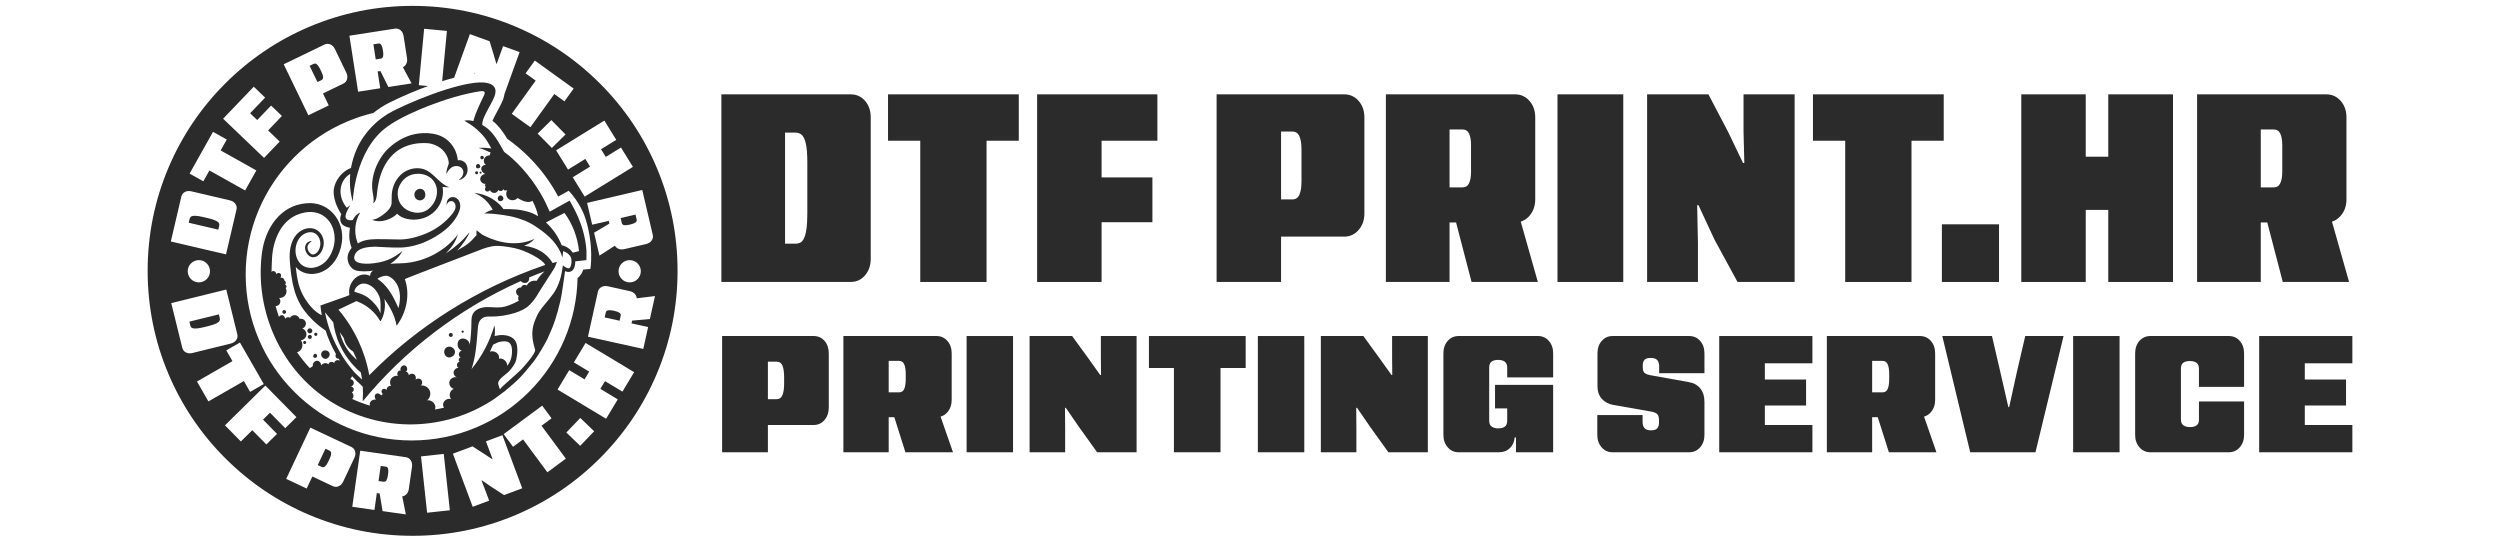 <?xml version="1.0" encoding="UTF-8"?> <svg xmlns="http://www.w3.org/2000/svg" xmlns:xlink="http://www.w3.org/1999/xlink" xmlns:xodm="http://www.corel.com/coreldraw/odm/2003" xml:space="preserve" width="158.75mm" height="34.396mm" version="1.1" style="shape-rendering:geometricPrecision; text-rendering:geometricPrecision; image-rendering:optimizeQuality; fill-rule:evenodd; clip-rule:evenodd" viewBox="0 0 15874.98 3439.58"> <defs> <style type="text/css"> .fil0 {fill:#2B2B2B;fill-rule:nonzero} </style> </defs> <g id="Layer_x0020_1">  <g id="_1875814534272"> <path class="fil0" d="M5126.5 1352.82c0,43.26 -1.93,77.65 -5.83,103.15 -3.9,25.53 -9.17,44.94 -15.8,58.23 -6.66,13.3 -14.43,22.23 -23.31,26.65 -8.88,4.41 -18.27,6.63 -28.29,6.63l-68.2 0 0 -705.48 66.55 0c14.4,0 27.18,4.47 38.28,13.32 11.07,8.91 19.95,26.92 26.61,54.08 6.63,27.21 9.99,67.97 9.99,122.3l0 321.12zm366.89 395.15c23.82,-28.26 35.78,-62.93 35.78,-103.95l0 -898.54c0,-42.1 -11.96,-77.08 -35.78,-104.8 -23.85,-27.72 -54.65,-41.58 -92.34,-41.58l-820.32 0 0 1191.31 820.32 0c37.69,0 68.49,-14.15 92.34,-42.44z"></path> <polygon class="fil0" points="5638.98,893.6 5843.62,893.6 5843.62,1790.41 6264.56,1790.41 6264.56,893.6 6469.24,893.6 6469.24,599.07 5638.98,599.07 "></polygon> <polygon class="fil0" points="6995,1411.06 7317.8,1411.06 7317.8,1126.54 6995,1126.54 6995,893.57 7349.39,893.57 7349.39,599.1 6585.71,599.1 6585.71,1790.41 6995,1790.41 "></polygon> <path class="fil0" d="M8134.74 835.37l71.52 0c21.07,0 36.07,9.96 44.95,29.91 8.85,19.98 13.32,48.27 13.32,84.88l0 199.66c0,37.72 -4.47,66.58 -13.32,86.5 -8.88,19.98 -23.88,29.97 -44.95,29.97l-71.52 0 0 -430.92zm0 667.19l400.98 0c36.6,0 67.12,-14.14 91.54,-42.43 24.36,-28.3 36.6,-62.94 36.6,-103.98l0 -610.64c0,-42.13 -12.24,-77.11 -36.6,-104.83 -24.42,-27.72 -54.94,-41.58 -91.54,-41.58l-810.28 0 0 1191.31 409.3 0 0 -287.85z"></path> <path class="fil0" d="M9204.6 822.05l81.54 0c19.98,0 34.1,8.88 42.44,26.61 8.31,17.76 12.47,41.61 12.47,71.55l0 169.73c0,31.05 -4.16,55.47 -12.47,73.2 -8.34,17.76 -21.94,26.62 -40.79,26.62l-83.19 0 0 -367.71zm0 590.66l41.38 0 98.4 377.7 420.93 0 -108.58 -382.94c21.06,-6.43 39.48,-18.79 55.36,-37.17 24.39,-28.3 36.6,-62.96 36.6,-104.01l0 -520.81c0,-42.1 -12.21,-77.08 -36.6,-104.8 -24.42,-27.72 -54.91,-41.58 -91.51,-41.58l-820.3 0 0 1191.31 404.32 0 0 -377.7z"></path> <polygon class="fil0" points="10307.73,599.07 9890.12,599.07 9890.12,1790.41 10307.73,1790.41 "></polygon> <polygon class="fil0" points="11395.92,1790.41 11395.92,599.1 11071.44,599.1 11071.44,835.37 11076.42,1035.03 11068.11,1035.03 10976.61,843.68 10848.49,599.1 10459.12,599.1 10459.12,1790.41 10781.95,1790.41 10781.95,1545.86 10776.97,1302.9 10785.28,1302.9 10886.75,1520.89 11033.19,1790.41 "></polygon> <polygon class="fil0" points="11717.01,1790.41 12137.97,1790.41 12137.97,893.6 12342.62,893.6 12342.62,599.1 11512.33,599.1 11512.33,893.6 11717.01,893.6 "></polygon> <polygon class="fil0" points="12693.68,1424.38 12330.95,1424.38 12330.95,1790.41 12693.68,1790.41 "></polygon> <polygon class="fil0" points="13244.44,1332.84 13387.55,1332.84 13387.55,1790.41 13798.52,1790.41 13798.52,599.1 13387.55,599.1 13387.55,995.07 13244.44,995.07 13244.44,599.1 12835.14,599.1 12835.14,1790.41 13244.44,1790.41 "></polygon> <path class="fil0" d="M14355.88 822.05l81.55 0c19.98,0 34.1,8.88 42.43,26.61 8.32,17.76 12.47,41.61 12.47,71.55l0 169.73c0,31.05 -4.15,55.47 -12.47,73.2 -8.33,17.76 -21.94,26.62 -40.78,26.62l-83.2 0 0 -367.71zm0 590.66l41.36 0 98.42 377.7 420.94 0 -108.59 -382.94c21.07,-6.43 39.48,-18.79 55.36,-37.17 24.4,-28.3 36.61,-62.96 36.61,-104.01l0 -520.81c0,-42.1 -12.21,-77.08 -36.61,-104.8 -24.39,-27.72 -54.9,-41.58 -91.51,-41.58l-820.29 0 0 1191.31 404.31 0 0 -377.7z"></path> <path class="fil0" d="M4979.26 2434.75c0,32.3 -3.61,57.04 -10.81,74.23 -7.23,17.19 -19.44,25.79 -36.6,25.79l-55.68 0 0 -238.15 55.68 0c17.84,0 30.22,8.59 37.11,25.76 6.86,17.19 10.3,41.92 10.3,74.23l0 38.14zm187.63 -301.02l-581.41 0 0 738.12 290.69 0 0 -173.19 290.72 0c28.15,0 51.18,-10.65 69.08,-31.94 17.85,-21.32 26.78,-47.42 26.78,-78.36l0 -344.31c0,-32.31 -8.93,-58.75 -26.78,-79.38 -17.9,-20.64 -40.93,-30.94 -69.08,-30.94z"></path> <path class="fil0" d="M5751.4 2406.94c0,26.78 -3.07,47.59 -9.28,62.36 -6.17,14.78 -17.53,22.15 -34.04,22.15l-64.92 0 0 -199.98 64.92 0c16.51,0 27.87,7.57 34.04,22.68 6.21,15.12 9.28,35.38 9.28,60.8l0 31.99zm264.42 210.8c18.19,-20.95 27.33,-47.25 27.33,-78.87l0 -294.82c0,-32.28 -9.14,-58.78 -27.33,-79.38 -18.24,-20.61 -41.41,-30.92 -69.62,-30.92l-590.69 0 0 738.07 287.65 0 0 -222.63 35.78 0 70.41 222.63 302.02 0 -78.7 -226.25c16.57,-4.64 31,-13.86 43.15,-27.83z"></path> <polygon class="fil0" points="6137.96,2871.85 6432.8,2871.85 6432.8,2133.73 6137.96,2133.73 "></polygon> <polygon class="fil0" points="6990.5,2270.86 6991.53,2381.13 6986.38,2381.13 6912.15,2277.01 6808,2133.73 6537.92,2133.73 6537.92,2871.85 6763.71,2871.85 6763.71,2727.55 6762.69,2589.39 6767.81,2589.39 6849.27,2707.94 6966.79,2871.85 7217.3,2871.85 7217.3,2133.73 6990.5,2133.73 "></polygon> <polygon class="fil0" points="7295.62,2336.81 7454.39,2336.81 7454.39,2871.82 7750.26,2871.82 7750.26,2336.81 7910.02,2336.81 7910.02,2133.75 7295.62,2133.75 "></polygon> <polygon class="fil0" points="7987.36,2871.85 8282.17,2871.85 8282.17,2133.73 7987.36,2133.73 "></polygon> <polygon class="fil0" points="8839.87,2270.86 8840.9,2381.13 8835.78,2381.13 8761.52,2277.01 8657.43,2133.73 8387.32,2133.73 8387.32,2871.85 8613.08,2871.85 8613.08,2727.55 8612.06,2589.39 8617.21,2589.39 8698.64,2707.94 8816.16,2871.85 9066.67,2871.85 9066.67,2133.73 8839.87,2133.73 "></polygon> <path class="fil0" d="M9766.62 2133.73l-504.1 0c-28.21,0 -51.38,10.33 -69.56,30.94 -18.25,20.6 -27.33,47.07 -27.33,79.35l0 517.51c0,31.62 9.08,57.92 27.33,78.9 18.18,20.95 41.35,31.42 69.56,31.42l255.68 0c28.15,0 51.38,-8.74 69.56,-26.3 18.19,-17.5 28.35,-40.02 30.4,-67.51l8.26 0 0 93.81 236.07 0 0 -427.82 -369.02 0 0 149.48 77.27 0 0 77.34c0,17.87 -4.98,30.6 -14.91,38.11 -9.96,7.6 -23.91,11.36 -41.76,11.36 -17.19,0 -31.11,-3.76 -41.75,-11.36 -10.68,-7.51 -15.97,-20.24 -15.97,-38.11l0 -336.09c0,-17.85 4.95,-30.57 14.91,-38.14 9.97,-7.57 23.91,-11.33 41.76,-11.33 17.87,0 31.96,3.76 42.27,11.33 10.33,7.57 15.45,20.29 15.45,38.14l0 61.85 291.75 0 0 -152.59c0,-32.28 -9.08,-58.75 -27.3,-79.35 -18.22,-20.61 -41.07,-30.94 -68.57,-30.94z"></path> <path class="fil0" d="M10726.36 2133.73l-486.57 0c-27.5,0 -50.35,10.33 -68.57,30.94 -18.19,20.6 -27.32,47.07 -27.32,79.35l0 206.21c0,34.36 9.13,61.68 27.32,81.92 18.22,20.29 41.76,33.19 70.62,38.68l240.2 42.27c20.63,3.44 34.55,9.11 41.75,17.02 7.23,7.91 10.85,20.09 10.85,36.57l0 17.54c0,13.74 -3.48,25.24 -10.34,34.52 -6.88,9.28 -20.26,13.95 -40.21,13.95 -19.22,0 -32.96,-4.67 -41.22,-13.95 -8.25,-9.28 -12.35,-22.14 -12.35,-38.65l0 -44.32 -287.65 0 0 125.75c0,31.62 9.14,57.92 27.33,78.9 18.19,20.95 41.07,31.42 68.56,31.42l487.6 0c28.18,0 51.38,-10.47 69.56,-31.42 18.25,-20.98 27.33,-47.28 27.33,-78.9l0 -209.23c0,-35.75 -8.94,-64.44 -26.79,-86.1 -17.87,-21.66 -41.92,-34.87 -72.15,-39.68l-240.22 -43.32c-20.58,-3.41 -34.53,-8.74 -41.73,-15.99 -7.2,-7.18 -10.82,-18.02 -10.82,-32.45l0 -16.48c0,-13.75 3.62,-24.73 10.82,-32.99 7.2,-8.28 20.44,-12.38 39.68,-12.38 19.95,0 33.84,4.64 41.75,13.95 7.91,9.22 11.87,22.14 11.87,38.62l0 44.32 287.59 0 0 -125.78c0,-32.28 -9.08,-58.75 -27.33,-79.35 -18.18,-20.61 -41.38,-30.94 -69.56,-30.94z"></path> <polygon class="fil0" points="10917.06,2871.85 11508.77,2871.85 11508.77,2698.66 11206.76,2698.66 11206.76,2574.96 11468.61,2574.96 11468.61,2410.01 11206.76,2410.01 11206.76,2306.92 11508.77,2306.92 11508.77,2133.73 10917.06,2133.73 "></polygon> <path class="fil0" d="M11996.4 2406.94c0,26.78 -3.07,47.59 -9.28,62.36 -6.18,14.78 -17.5,22.15 -34.01,22.15l-64.95 0 0 -199.98 64.95 0c16.51,0 27.83,7.57 34.01,22.68 6.21,15.12 9.28,35.38 9.28,60.8l0 31.99zm264.42 210.8c18.22,-20.95 27.32,-47.25 27.32,-78.87l0 -294.82c0,-32.28 -9.1,-58.78 -27.32,-79.38 -18.22,-20.61 -41.41,-30.92 -69.59,-30.92l-590.69 0 0 738.07 287.62 0 0 -222.63 35.77 0 70.42 222.63 302.02 0 -78.7 -226.25c16.56,-4.64 31,-13.86 43.15,-27.83z"></path> <polygon class="fil0" points="12808.73,2355.37 12758.24,2585.29 12753.05,2585.29 12700.51,2355.37 12648.94,2133.73 12333.51,2133.73 12510.84,2871.85 12925.23,2871.85 13103.57,2133.73 12860.27,2133.73 "></polygon> <polygon class="fil0" points="13164.4,2871.85 13459.22,2871.85 13459.22,2133.73 13164.4,2133.73 "></polygon> <path class="fil0" d="M14153 2133.73l-497.93 0c-28.18,0 -51.38,10.33 -69.59,30.94 -18.19,20.6 -27.3,47.07 -27.3,79.35l0 517.51c0,31.62 9.11,57.92 27.3,78.9 18.21,20.95 41.41,31.42 69.59,31.42l497.93 0c28.15,0 51.37,-10.47 69.56,-31.42 18.22,-20.98 27.33,-47.28 27.33,-78.9l0 -212.36 -286.57 0 0 115.47c0,17.19 -4.98,29.38 -14.97,36.61 -9.96,7.2 -23.88,10.81 -41.75,10.81 -17.2,0 -31.09,-3.75 -41.76,-11.33 -10.64,-7.54 -15.97,-19.92 -15.97,-37.11l0 -322.66c0,-17.9 4.98,-30.42 14.95,-37.62 9.96,-7.26 23.88,-10.82 41.75,-10.82 17.85,0 31.96,3.76 42.3,11.33 10.3,7.57 15.45,20.26 15.45,38.14l0 114.42 286.57 0 0 -212.39c0,-32.28 -9.11,-58.75 -27.33,-79.35 -18.19,-20.61 -41.41,-30.94 -69.56,-30.94z"></path> <polygon class="fil0" points="14937.49,2306.92 14937.49,2133.73 14345.78,2133.73 14345.78,2871.85 14937.49,2871.85 14937.49,2698.66 14635.44,2698.66 14635.44,2574.96 14897.3,2574.96 14897.3,2410.01 14635.44,2410.01 14635.44,2306.92 "></polygon> <path class="fil0" d="M1214.43 2078.51c2.87,3.25 7.47,5.48 13.81,6.68 6.33,1.2 15.13,1.19 26.39,-0.04 11.26,-1.23 26,-4.09 44.22,-8.58l23.42 -5.78c23.42,-5.78 40.58,-11.39 51.48,-16.85 10.91,-5.46 17.67,-10.92 20.29,-16.39 2.61,-5.48 3.25,-10.98 1.88,-16.52l-6.14 -24.88 -187.37 46.24 6.14 24.89c1.04,4.22 3.01,7.97 5.88,11.23z"></path> <path class="fil0" d="M2453.88 3050.21c4.21,-7.01 7.23,-16.99 9.08,-29.92l1.83 -12.95c1.75,-12.27 1.59,-22.44 -0.48,-30.52 -2.07,-8.08 -7.08,-12.68 -15.04,-13.82l-31.84 -4.52 -13.66 96.03 31.84 4.52c7.97,1.14 14.04,-1.81 18.27,-8.82z"></path> <path class="fil0" d="M1386.15 1458.34l5.84 -24.96c0.99,-4.23 0.95,-8.46 -0.13,-12.67 -1.08,-4.21 -4.17,-8.28 -9.27,-12.24 -5.09,-3.93 -12.94,-7.93 -23.53,-11.95 -10.58,-4.02 -25.01,-8.18 -43.27,-12.45l-23.5 -5.5c-23.49,-5.5 -41.33,-8.29 -53.51,-8.39 -12.19,-0.09 -20.7,1.7 -25.53,5.38 -4.81,3.7 -7.88,8.32 -9.17,13.85l-5.84 24.96 187.91 43.97z"></path> <path class="fil0" d="M2091.52 2861.18l-25.01 -11.78 -48.85 103.64 24.99 11.8c7.88,3.71 15.24,2.45 22.06,-3.77 6.83,-6.24 13.67,-16.62 20.53,-31.17l6.43 -13.64c6.86,-14.55 10.59,-26.4 11.21,-35.56 0.6,-9.15 -3.18,-15.66 -11.36,-19.52z"></path> <path class="fil0" d="M2040.26 453.91l-6.56 -13.57c-7.02,-14.47 -13.89,-24.83 -20.62,-31.06 -6.74,-6.24 -14.18,-7.38 -22.32,-3.44l-24.88 12.04 49.9 103.14 24.88 -12.03c7.85,-3.79 11.48,-10.31 10.93,-19.52 -0.55,-9.23 -4.33,-21.08 -11.33,-35.56z"></path> <path class="fil0" d="M4035.43 1362.42l-94.45 22.1 7.33 31.32c1.83,7.83 6.78,12.43 14.84,13.82 8.07,1.38 18.46,0.58 31.19,-2.4l12.73 -2.97c12.06,-2.82 21.48,-6.66 28.27,-11.52 6.77,-4.86 9.25,-11.19 7.41,-19.02l-7.32 -31.33z"></path> <path class="fil0" d="M2432.63 358.48c1.98,-7.93 1.98,-18.37 -0.04,-31.28l-2.01 -12.9c-1.91,-12.25 -5.02,-21.94 -9.36,-29.07 -4.33,-7.12 -10.46,-10.06 -18.41,-8.84l-31.78 4.96 14.91 95.83 31.78 -4.93c7.95,-1.24 12.91,-5.84 14.91,-13.77z"></path> <path class="fil0" d="M3014.73 465.06l-2.36 -0.86 -1.35 3.84c1.46,-0.16 2.94,-0.34 4.39,-0.48l-0.68 -2.5z"></path> <path class="fil0" d="M3934.05 1986.38c-6.67,-4.74 -16.39,-8.52 -29.15,-11.34l-12.76 -2.82c-12.1,-2.68 -22.25,-3.29 -30.48,-1.85 -8.2,1.45 -13.18,6.09 -14.91,13.95l-6.95 31.39 94.71 20.95 6.94 -31.4c1.74,-7.86 -0.73,-14.15 -7.4,-18.88z"></path> <path class="fil0" d="M3733.52 2137.88l63.05 -285.11c2.97,-13.41 10.41,-23.42 22.35,-30.05 11.94,-6.63 25.59,-8.24 40.96,-4.84l139.85 30.92c15.05,3.33 26.68,10.54 34.86,21.61 5.45,7.37 8.37,15.27 8.88,23.68l115.64 -14.16 -32.23 145.75 -112.92 10.16 -3.88 17.53 105.51 23.34 -30.72 138.87 -351.35 -77.7zm-137.39 608.56l88.67 -92.52 88.17 84.51 -88.68 92.52 -88.16 -84.51zm-778.3 136.01l38.67 357.76 -144.41 15.61 -38.67 -357.76 144.41 -15.61zm-870.48 219.71l-130 -61.31 153.45 -325.48 259.56 122.37c12.73,6.01 20.93,15.52 24.61,28.55 3.67,13.03 2.15,26.67 -4.56,40.91l-71.15 150.93c-6.58,13.93 -16.11,23.71 -28.55,29.32 -12.47,5.61 -25.07,5.41 -37.78,-0.59l-129.56 -61.07 -36.02 76.37zm-262.5 -653.88l197.53 200.49 -71.24 70.19 -96.65 -98.09 -44.39 43.73 89.24 90.57 -68.02 67.02 -89.25 -90.57 -72.66 71.61 -100.89 -102.39 256.33 -252.56zm-247.94 -223.5l86.74 -49.78 151.33 263.73 -86.75 49.77 -39.51 -68.87 -225.38 129.31 -72.53 -126.42 225.37 -129.31 -39.27 -68.43zm-0.09 -386.22l69.95 283.49c3.38,13.67 1.16,26.04 -6.62,37.1 -7.8,11.07 -19.34,18.49 -34.63,22.26l-243.97 60.21c-14.96,3.69 -28.56,2.47 -40.75,-3.66 -12.23,-6.13 -20.02,-16.02 -23.38,-29.68l-69.97 -283.5 349.37 -86.22zm-124.06 -66.18c-27.6,27.6 -72.36,27.6 -99.97,0 -27.61,-27.61 -27.61,-72.37 0,-99.98 27.61,-27.59 72.37,-27.59 99.97,0 27.61,27.61 27.61,72.37 0,99.98zm-97.79 -557.46l244.68 57.26c15,3.51 26.56,10.78 34.64,21.78 8.09,11.02 10.54,23.37 7.33,37.07l-66.53 284.32 -350.37 -81.99 66.52 -284.32c3.21,-13.7 10.79,-23.7 22.77,-30.02 11.97,-6.32 25.62,-7.68 40.96,-4.1zm224.9 -328.93l-38.82 69.28 226.7 126.98 -71.23 127.15 -226.7 -126.98 -38.55 68.84 -87.26 -48.87 148.59 -265.28 87.27 48.88zm243.72 -266.36l-95.23 99.47 45.01 43.09 87.93 -91.84 68.98 66.04 -87.93 91.84 73.69 70.56 -99.39 103.82 -259.93 -248.85 194.62 -203.29 72.25 69.16zm782.51 -67.23l-50.51 -101.5 -17.75 2.76 16.61 106.78 -140.54 21.85 -55.32 -355.56 288.53 -44.88c13.57,-2.12 25.63,1.18 36.13,9.89 10.51,8.71 16.98,20.84 19.4,36.39l22.01 141.54c2.38,15.23 -0.11,28.67 -7.46,40.32 -4.89,7.75 -11.19,13.35 -18.83,16.88l55.22 102.59 -147.49 22.94zm-262.16 -50.38c-3.47,13.22 -11.54,22.89 -24.21,29.02l-128.93 62.37 36.77 76.01 -129.39 62.6 -156.71 -323.93 258.33 -124.98c12.67,-6.12 25.22,-6.52 37.67,-1.19 12.43,5.34 22.09,15.09 28.94,29.26l72.67 150.21c6.72,13.88 8.33,27.43 4.86,40.63zm877.73 2611.6l24.44 65.45 -104.53 39.03 -125.89 -337.11 124.78 -46.6 72.76 46.87 51.95 34.24 2.35 -0.87 -18.63 -49.9 -23.21 -62.16 104.52 -39.03 125.89 337.11 -115.36 43.07 -82.86 -53.82 -57.7 -39.6 -2.37 0.87 23.86 62.45zm511.38 -201.35l-117.16 86.7 -154.55 -208.87 -63.43 46.94 -59.49 -80.4 244.41 -180.87 59.5 80.4 -63.83 47.23 154.55 208.87zm-8.81 -2268.86l-64.42 -46.43 -151.92 210.79 -118.24 -85.23 151.92 -210.78 -64.01 -46.14 58.48 -81.13 246.67 177.78 -58.48 81.14zm-170.03 204.91l86.93 -85.78 90.01 91.24 -86.94 85.77 -90 -91.23zm634.29 924.06c-27.6,27.6 -72.36,27.6 -99.97,0 -27.61,-27.61 -27.61,-72.37 0,-99.98 27.61,-27.59 72.37,-27.59 99.97,0 27.61,27.61 27.61,72.37 0,99.98zm89.27 -244.99c-7.89,11.13 -19.5,18.49 -34.83,22.08l-139.48 32.64c-15,3.51 -28.59,2.05 -40.77,-4.4 -8.1,-4.29 -14.15,-10.15 -18.24,-17.51l-98.13 62.81 -34.01 -145.35 97.41 -58.02 -4.1 -17.49 -105.21 24.62 -32.41 -138.49 350.39 -81.98 66.53 284.33c3.12,13.37 0.74,25.62 -7.15,36.76zm-291.17 -531.02l96.7 -59.59 75.67 122.8 -306.35 188.79 -75.68 -122.8 109.97 -67.76 -30.06 -48.78 -109.95 67.76 -75.42 -122.36 306.34 -188.79 75.42 122.37 -96.7 59.59 30.06 48.77zm-1187.18 -455.51l33.84 -358.26 144.61 13.66 -30.16 319.26c23.89,-7.58 49.68,-15.24 76.04,-22.21l100 -276.72 125.26 45.26 25.1 82.82 17.43 59.74 2.36 0.85 18.11 -50.1 22.54 -62.39 104.93 37.92 -96.11 265.96c-2.56,18.97 -9.24,39.21 -20.09,60.64 -9.27,19.58 -18.81,37.03 -28.04,53.9 -6.65,12.16 -12.94,23.66 -18.48,34.82 -2.54,5.29 -6.35,13.2 -9.64,20.95 40.55,31.37 71.74,77.27 93.63,114.3 49.08,34.64 95.29,73.54 138.34,116.59 74.42,74.42 136.49,158.3 185.36,250.15 25.67,-14.26 55.07,-30.56 66.55,-36.82 0,0 73.48,72.8 106.87,177.56 55.3,173.5 31.11,319.06 31.11,319.06l-20.88 1.67c-3.49,0.28 -13.29,1.29 -24.42,2.49 -7.66,23.94 -20.57,41.65 -36.18,53.66 -2.8,134.28 -30.53,264.57 -82.58,387.63 -53.08,125.5 -129.07,238.2 -225.83,334.96 -96.78,96.78 -209.48,172.76 -334.97,225.84 -129.95,54.97 -267.97,82.83 -410.22,82.83 -142.24,0 -280.27,-27.86 -410.22,-82.83 -125.49,-53.08 -238.2,-129.06 -334.96,-225.84 -96.77,-96.76 -172.75,-209.46 -225.83,-334.96 -54.96,-129.95 -82.84,-267.97 -82.84,-410.21 0,-142.26 27.88,-280.27 82.84,-410.22 53.08,-125.5 129.06,-238.2 225.83,-334.97 96.76,-96.77 209.47,-172.74 334.96,-225.83 54.35,-22.98 110.1,-41.21 166.98,-54.66 31.73,-25.62 66.41,-47.98 103.54,-66.52 74.48,-37.14 160.53,-73.97 243.6,-104.47l-58.38 -5.51zm-82.23 2725.63l-147.78 -21.02 -18.75 -111.82 -17.78 -2.52 -15.22 106.98 -140.81 -20.02 50.66 -356.27 289.09 41.11c13.6,1.94 24.16,8.6 31.68,19.99 7.52,11.4 10.17,24.89 7.95,40.48l-20.17 141.8c-2.17,15.27 -8.46,27.4 -18.88,36.41 -6.94,6 -14.59,9.51 -22.94,10.66l22.95 114.22zm1345.62 -730.64l-74.1 123.17 -308.34 -185.51 74.1 -123.16 97.33 58.55 29.53 -49.1 -97.33 -58.54 74.36 -123.61 308.34 185.51 -74.35 123.59 -110.68 -66.58 -29.53 49.09 110.67 66.59zm247.46 -1470.98c-84.74,-200.35 -206.05,-380.29 -360.56,-534.8 -154.5,-154.51 -334.43,-275.82 -534.79,-360.56 -207.45,-87.74 -427.8,-132.23 -654.92,-132.23 -227.12,0 -447.47,44.49 -654.92,132.23 -200.36,84.74 -380.29,206.05 -534.8,360.56 -154.5,154.51 -275.81,334.45 -360.55,534.8 -87.75,207.46 -132.24,427.8 -132.24,654.93 0,227.12 44.49,447.47 132.24,654.91 84.74,200.36 206.05,380.29 360.55,534.8 154.51,154.5 334.44,275.81 534.8,360.56 207.45,87.74 427.8,132.24 654.92,132.24 227.12,0 447.47,-44.5 654.92,-132.24 200.36,-84.75 380.29,-206.06 534.79,-360.56 154.51,-154.51 275.82,-334.44 360.56,-534.8 87.75,-207.44 132.24,-427.79 132.24,-654.91 0,-227.13 -44.49,-447.47 -132.24,-654.93z"></path> <path class="fil0" d="M3055.99 990.18c-8.17,4.02 -7.69,16.42 -0.84,20.5 6.87,4.02 17.19,-1.58 17.54,-9.55 0.34,-7.97 -9.5,-14.42 -16.7,-10.95z"></path> <path class="fil0" d="M3024.88 1064.66c6.17,7.55 20.23,5.61 24.1,-3.25 3.89,-8.87 -4.15,-20.52 -13.85,-19.96 -11.92,0.62 -16.35,15.72 -10.25,23.21z"></path> <path class="fil0" d="M3020.59 1089.6c-3.95,3.12 -4.72,9.55 -1.67,13.5 3.12,3.95 9.56,4.79 13.52,1.74 4.01,-3.12 4.77,-9.56 1.73,-13.51 -3.13,-4.08 -9.57,-4.78 -13.58,-1.73z"></path> <path class="fil0" d="M3048.71 1090.43c-3.53,1.87 -4.22,6.3 -2.49,9.15 1.8,2.84 5.89,3.8 8.79,2.15 2.85,-1.67 3.95,-5.83 2.37,-8.74 -1.67,-2.91 -5.75,-4.16 -8.67,-2.56z"></path> <path class="fil0" d="M2837.07 2204.88c-25.43,14.4 -19.1,52.45 2.64,62.44 21.72,9.98 50.73,-9.48 49.72,-33.37 -1,-23.89 -31.55,-40.85 -52.36,-29.07z"></path> <path class="fil0" d="M2865.48 2139.58c8.41,-1.97 12.61,-13.72 7.33,-20.58 -5.28,-6.85 -20.59,-6.75 -23.02,5.37 -1.7,8.49 7.27,17.18 15.69,15.21z"></path> <path class="fil0" d="M2942.45 2100.38c-2.92,-2.34 -7.69,-1.83 -10.06,1.05 -2.61,3.18 -1.78,8.05 1.2,10.31 2.99,2.27 7.74,1.64 10.04,-1.31 2.3,-2.95 1.73,-7.71 -1.18,-10.05z"></path> <path class="fil0" d="M2064.53 2278.75c18.08,1.17 33.71,-19.64 27.55,-36.67 -6.16,-17.04 -31.49,-23.04 -44.63,-10.58 -19.75,18.7 -1,46.08 17.08,47.25z"></path> <path class="fil0" d="M2008.5 2270.17c6.52,-4.9 6.59,-16.19 0.13,-21.18 -6.46,-4.98 -14.64,-1.79 -16.57,3.88 -1.32,3.85 -2.64,7.7 -3.94,11.54 2.99,7.6 13.85,10.67 20.38,5.76z"></path> <path class="fil0" d="M1960.88 2115.38c7.48,3.4 17.37,-0.14 21.01,-7.51 3.65,-7.37 0.45,-17.35 -6.79,-21.25 -7.24,-3.89 -17.34,-1.03 -21.47,6.08 -5.21,8.97 -0.24,19.28 7.25,22.68z"></path> <path class="fil0" d="M1975.78 2149.4c5.2,-4.38 5.97,-13.09 1.6,-18.3 -4.37,-5.21 -13.11,-6.02 -18.37,-1.56 -5.19,4.39 -5.92,13.11 -1.53,18.29 4.39,5.2 13.1,5.95 18.3,1.57z"></path> <path class="fil0" d="M1932.66 2184.73c6.89,1.46 13.91,-6.19 11.86,-12.93 -2.05,-6.74 -12.13,-9.2 -17.05,-4.16 -5.34,5.5 -1.7,15.62 5.19,17.09z"></path> <path class="fil0" d="M2001.39 2132.6c6.67,2.7 15.11,-3.66 14.35,-10.82 -0.75,-7.14 -10.33,-11.6 -16.3,-7.57 -6.84,4.63 -4.72,15.69 1.95,18.39z"></path> <path class="fil0" d="M1796.05 1972.37c-4.31,4.45 -4.26,12.39 0.1,16.8 4.36,4.41 12.29,4.55 16.81,0.28 4.5,-4.25 4.81,-12.18 0.66,-16.78 -4.15,-4.6 -12.49,-5.56 -17.57,-0.3z"></path> <path class="fil0" d="M2682.82 1202.42c-9.84,-5.1 -22.51,-4.46 -32.53,1.18 -15.77,8.87 -23.01,27.59 -17.06,44.7 2.02,5.79 5.45,11.08 9.99,15.22 13.1,11.97 33.49,11.76 46.54,-0.14 4.53,-4.12 7.92,-9.42 9.72,-15.27 0.38,-1.25 0.69,-2.52 0.92,-3.8 2.7,-15.05 -3.34,-34.52 -17.58,-41.89z"></path> <path class="fil0" d="M2774.08 1230.79c-4.3,38.6 -23.97,72.68 -54.04,96.99 -47.88,38.74 -123.94,25.85 -164.4,-17.59 -11.99,-12.88 -21.14,-28.54 -25.49,-45.66 -5,-19.4 -5.55,-32.14 -4.03,-48.64 1.31,-14.19 5.68,-27.22 12.13,-39.89 10.45,-20.72 25.64,-39.43 45.03,-52.18 20.65,-13.72 45.45,-20.09 70.11,-20.44 51.76,-0.76 101.02,26.82 116.67,78.37 4.72,15.44 5.89,32.27 4.02,49.04zm-60.41 -146.39c-1.12,-0.62 -2.22,-1.24 -3.4,-1.8 -33.46,-17.39 -72.6,-18.36 -108.22,-6.72 -15.31,4.99 -29.86,12.4 -42.81,21.97 -43.03,31.66 -68.31,84.24 -71.63,137.51 -1.19,19.12 0.2,38.53 -0.97,57.58 -3.82,24.67 -23.07,45.66 -41.71,60.62 -24.39,19.55 -51.34,39.15 -82.24,42.19 1.46,0.69 2.97,1.31 4.5,1.88 4.64,1.73 9.36,3.18 14.21,4.29 36.51,8.24 77.03,-2.36 110.09,-21.41 11,-6.3 21.89,-13.92 30.06,-23.56 15.87,17.04 38.87,27.44 61.87,32.84 56.53,13.31 119.3,0.14 164.41,-36.51 45.09,-36.65 70.86,-96.58 64.29,-154.36 -0.49,-4.08 -1.11,-8.17 -2.01,-12.19 2.01,0.35 4.01,0.55 6.03,0.76 12.54,1.46 25.29,2.01 37.89,1.66 -30.42,-9.07 -53.9,-31.45 -76.63,-52.51 -20.02,-18.57 -39.62,-38.73 -63.73,-52.24z"></path> <path class="fil0" d="M2946.66 1026.97c-15.32,-10.39 -28.82,-11.22 -39.56,-8.94 -4.3,-53.97 -33.25,-105.79 -77.66,-137.04 -32.36,-22.86 -68.87,-32.21 -111.27,-35.41 -23.28,-0.9 -35.88,-0.34 -53.35,1.32 -72.67,6.65 -140.43,42.89 -194.47,91.8 -27.91,25.22 -49.67,55.71 -67.2,88.89 -17.11,32.42 -29.79,67.41 -36.03,103.65 -4.91,28.61 -5.68,57.98 -1.18,86.74 3.88,24.39 10.74,49.39 4.02,73.16 18.63,-13.03 21.55,-38.79 23.77,-61.38 5.61,-58.13 17.67,-116.4 43.86,-168.7 24.03,-48.09 60.89,-91.25 108.27,-117.44 51.76,-28.61 108.44,-37.83 166.77,-34.57 30.27,1.66 62.69,14 86.32,32.91 29.1,23.35 49.54,59.02 50.92,95.81 -0.2,0.77 -0.48,1.6 -0.68,2.35 -7.07,21.49 -16.29,43.18 -14.7,65.69 10.67,-25.01 31.45,-50.5 60.83,-51.47 20.58,-0.77 38.32,8.79 44.83,26.04 4.43,11.57 2.29,24.81 -3.39,35.76 -5.69,10.94 -14.69,19.8 -24.32,27.5 24.52,-3.95 46.14,-22.45 53.69,-46.07 7.62,-23.69 1.04,-56.61 -19.47,-70.6z"></path> <path class="fil0" d="M3195.32 1266.87c5,-11.43 -5.35,-26.42 -17.84,-25.71 -15.36,0.81 -21.07,20.26 -13.22,29.9 7.95,9.72 26.07,7.23 31.06,-4.19z"></path> <g> <path class="fil0" d="M3061.72 854.94c22.73,23.36 40.88,55.36 56.11,84.17 0.63,1.19 1.19,2.43 1.95,3.62 -5.61,-0.83 -11.24,-1.66 -16.84,-2.3 -30.27,-3.12 -41.64,-3.18 -64.71,-1.24 23.07,5.4 32.22,8.52 55.91,20.36 7.2,3.62 14.69,6.67 22.1,9.79 -3.81,5.04 -6.36,10.93 -6.77,17.38 -16.36,-1.46 -32.85,10.45 -36.6,26.46 -2.98,12.75 2.5,26.6 12.54,34.79 -11.64,-2.86 -26.74,6.02 -28.96,18.9 -2.84,16.42 10.19,32.22 25.64,38.39 -17.54,-0.7 -33.74,16 -32.49,33.6 1.25,17.53 19.73,31.73 37,28.47 -9.29,1.19 -9.29,18.15 0,19.26 -8.67,5.61 -9.42,20.03 -1.39,26.54 8.03,6.45 21.96,2.64 25.55,-7 4.03,11.29 15.67,19.32 27.59,19.19 11.91,-0.2 23.34,-8.66 26.95,-20.03 5.06,13.52 30.06,8.82 29.93,-5.61 2.84,11.24 20.44,13.73 27.93,5.61 -12.9,16.29 -11.1,42.62 4.56,56.47 16.42,14.49 44.75,12.4 58.81,-4.43 23.29,13.58 48.71,27.64 75.51,24.6 6.81,-0.77 13.53,-3.26 19.48,-6.87 2.28,4.64 4.57,9.35 6.72,14.07 12.55,26.87 23.77,54.87 28.48,84.03 -21.41,-14.13 -46.55,-24.45 -71.3,-30.83 -18.91,-4.83 -42.73,-10.11 -62.2,-11.77 -30.69,-2.7 -55.37,-2.92 -86.26,-3.05 -6.72,-9.14 -14.13,-17.81 -22.1,-25.91 0,0 -8.1,-8.45 -17.74,-16.35 -1.8,-1.54 -3.6,-2.98 -5.47,-4.43 -39,-30.98 -88.13,-51.07 -141.05,-56.26 50.7,20.17 93.53,59.51 118.39,108.15 -21.48,3.6 -34.21,11.56 -54.73,22.94 1.24,-0.7 4.78,-0.08 6.24,-0.08 1.87,0 3.73,0 5.61,0.08 3.88,0.06 7.75,0.2 11.57,0.33 11.92,0.49 23.83,1.05 35.67,1.95 20.65,1.65 41.23,4.51 61.74,7.4 15.24,2.22 30.41,4.65 45.45,7.77 7.27,1.52 14.55,3.12 21.75,4.98 24.94,6.38 49.69,14.62 73.5,24.33 28.21,11.56 54.33,27.51 79.4,44.76 71.09,48.97 130.67,104.88 156.51,187.25 0.21,-0.69 3.95,-29.92 3.67,-39.49 10.4,2.5 20.23,7.35 28.68,13.86 2.37,1.81 4.59,3.74 6.71,5.83 4.72,4.64 9.03,9.83 12.34,15.52 10.4,17.45 7.07,62.96 -7.96,73.02 -14.83,4.42 -38.31,-16.36 -41.08,-18.09 -6.03,53.49 -16.71,100.73 -42.75,150.96 -10.95,21.07 -22.93,36.37 -46.62,66.03 -68.67,79.19 -71.3,95.33 -84.94,126.37 -41.92,95.19 -3.74,173.75 -1.75,194.75 2.09,20.92 -60.26,93.45 -86.25,120.56 -40.45,42.11 -124.78,108.27 -137.23,128.64 -6.73,-21.82 -16.42,-36.51 -7.35,-52.17 18.22,-31.52 50.78,-41.83 79.25,-78.77 12.96,-16.83 27.23,-36.52 31.52,-57.15 4.72,-22.38 7.63,-41.38 7.07,-64.23 -0.41,-16.83 -2.2,-34.58 -9.76,-50.02 -7.84,-16.01 -22.17,-27.16 -38.46,-33.74 -13.16,-5.34 -27.29,-7.9 -41.43,-8.67 -16.76,-0.96 -33.54,1.19 -49.74,5.21 -1.59,0.34 -3.11,0.75 -4.71,1.32 2.84,-22.66 2.63,-45.52 -1.24,-68.38 -28.91,101.29 -78.85,196.47 -145.64,277.88 24.47,-71.57 31.24,-147.29 37.28,-222.74 4.57,-57.57 3.45,-81.27 34.07,-102.12 15.59,-10.6 36.6,-8.6 55.5,-8.66 50.1,-0.21 100.26,-7.97 148.13,-22.92 36.5,-11.51 72.76,-27.87 98.79,-55.92 20.1,-21.49 39.29,-47.52 53.14,-73.51l97.35 -152.35c9.07,-15.03 13.02,-29.58 17.79,-42.32 -8.72,1.59 -18.07,4.28 -26.8,7.2 -40.25,-66.65 -103.57,-99.22 -181.31,-110.09 25.5,-8.59 48.37,-22.45 66.02,-43.31 -102.47,47.05 -218.72,30.22 -319.45,-20.43 -14.55,-7.35 -14.55,-7.35 -48.5,-34.22 -1.04,8.31 -0.9,18.71 0,31.1 -46.83,52.04 -58.4,60.2 -124.02,97.76 30.36,-28.61 73.03,-92.63 79.39,-115.85 -50.08,59.24 -86.66,90.56 -150.6,134.42 41.35,-43.66 59.37,-71.23 78.49,-122.71 -81.82,106.36 -210.61,175.15 -344.46,184.09 -28.68,1.86 -57.98,1.24 -86.47,4.3 32.7,-21.21 60.4,-48.78 76.97,-81.7 -25.5,21.48 -61.93,45.46 -97.06,58.27 -36.99,13.45 -71.7,19.48 -111.61,22.18 -15.8,1.03 -31.74,1.03 -47.4,-1.32 -14.26,-2.15 -32.76,-5.74 -42.87,-16.99 -7.7,-8.5 -9.22,-20.5 -5.76,-31.29 16.77,-52.45 83.97,-56.61 129.77,-58.06 11.5,-0.43 118.25,7.83 168.28,5.46 51.62,-2.36 109.19,-16.48 157.13,-38.52 80.44,-37.13 164.41,-92.83 203.34,-175.62 6.03,-12.83 11.17,-26.33 12.96,-40.47 2.42,-18.97 -2.43,-39.48 -16.01,-52.92 -13.58,-13.45 -36.64,-17.61 -52.43,-6.72 -15.87,10.93 -20.24,33.18 -16.78,52.24 -1.52,-14.9 8.18,-29.03 23.01,-32.23 7.14,-1.51 14.68,-0.13 20.44,4.5 11.28,8.95 14.61,25.37 11.42,39.43 -3.19,14.13 -11.78,26.33 -20.85,37.54 -42.95,52.88 -97.7,95.41 -166.63,123.88 -69.07,28.48 -123.45,38.18 -173.26,37.62 -45.66,-0.54 -91.25,-2.69 -136.84,-2.14 -41.98,0.62 -86.95,4.02 -121.52,27.44 -2.57,-4.79 -3.6,-8.04 -5.33,-13.02 -20.37,-60.35 -13.43,-129.28 19.4,-182.71 -20.65,7.49 -36.17,25.77 -46.35,46.15 -0.47,0.96 -5.19,1.53 -6.23,1.73 -2.14,0.42 -4.36,0.62 -6.58,0.62 -8.11,0.14 -16.99,-0.97 -23.91,-5.54 -16.7,-10.88 -7.48,-34.57 -1.46,-48.98 5.62,-13.31 12.4,-26.06 20.31,-38.17 0.55,-0.83 1.24,-2.43 2.01,-2.99 -7.97,5.47 -14.61,10.12 -22.24,16.21 -26.74,-31.17 -42.61,-72.54 -39.77,-113.97 2.77,-41 25.57,-81.32 61.6,-100.86 -5.63,58.81 -0.7,118.54 15.86,175.62 0,0 9.83,-325.97 220.99,-477.2 76.36,-54.66 191.43,-103.99 261.49,-131.23l0.06 0c106.28,-41.14 222.46,-76.28 328.18,-92.48 19.4,-2.98 35.13,1.18 23,25.7 -0.06,0.14 -0.06,0.27 -0.13,0.34 -21.9,46.15 -56.8,116.33 -67.54,163.64 -29.53,-8.1 -47.33,-3.95 -57.59,-2.35 22.95,13.24 40.89,25.14 55.43,36.03 0.2,0.13 0.43,0.27 0.62,0.42 27.79,20.78 43.1,37.61 57.23,52.02zm523.07 497.38c51.13,69.98 83.69,155.87 91.8,242.06 -12.55,3.18 -26.54,6.51 -39.55,10.12 -15.87,-24.19 -41.93,-41.51 -70.19,-47.11 -22.64,-55.91 -55.42,-104.14 -100.04,-144.73 28.89,-16.01 107.45,-55.43 117.98,-60.34zm-1799.72 98.17c28.34,-42.88 67.35,-76.14 115.84,-91.74 180.49,-63.38 280.73,125.2 190.66,271.46 -32.97,56.04 -108.7,91.93 -167.87,57.23 -70.45,-45.4 -60.48,-176.06 19.62,-207.65 77.38,-29.66 118.4,67.84 70.52,122.56 -9.84,11.15 -25.91,18.57 -39.14,9.63 -12.83,-8.38 -22.51,-25.5 -22.32,-41.16 0.14,-17.87 13.31,-29.3 27.58,-39.68l-0.07 -0.49c-38.8,-0.14 -52.66,39.91 -35.6,70.93 17.74,36.1 55.35,43.17 83.48,13.79 28.89,-31.24 37.06,-79.46 17.74,-117.98 -35.28,-67.89 -118.54,-59.58 -163.86,-6.65 -8.17,9.42 -14.96,19.74 -20.43,30.69 -0.07,0.13 -0.15,0.2 -0.15,0.36 -0.75,1.58 -1.52,3.25 -2.28,4.98 -0.56,1.24 -1.1,2.56 -1.73,3.95 -1.74,4.01 -3.32,8.1 -4.64,12.26 -0.42,1.11 -0.77,2.22 -1.11,3.39 -3.4,10.12 -6.51,21.76 -8.65,34.84 -5.76,34.93 -3.12,70.89 0.06,105.94 3.19,35.74 7.68,71.15 14.74,106.36 0.77,4.01 1.6,8.09 2.51,12.11 0.35,1.52 0.9,3.18 1.44,4.93 0.36,1.93 0.77,3.87 1.26,5.81l0 0.28c0.07,0.21 0.07,0.34 0.13,0.55 0.07,0.14 0.07,0.27 0.15,0.41 5.12,23.28 12.06,46.15 21.2,68.46 12.26,29.73 27.91,58.68 47.11,84.59 0.21,0.21 0.34,0.49 0.56,0.77 32.56,43.22 73.71,85.01 135.99,128.1 16.63,51.68 38.67,101.55 65.55,148.6 -4.24,7.96 -3.69,18.7 2.84,24.87 4.02,3.81 9.48,5.19 14.97,4.65 2.12,3.45 4.28,6.99 6.5,10.45 -1.52,0.21 -3.05,0.49 -4.57,0.84 -12.47,-6.86 -30.56,3.39 -31.1,17.67 -7.69,-14.76 -35.06,-9.22 -36.38,7.33 -12.12,-14.2 -37.63,-8.24 -46.15,7.15 0.7,-13.58 -9.06,-27.99 -22.85,-29.87 -17.47,-2.35 -34.15,16.36 -29.94,33.4 -6.37,4.36 -12.67,8.73 -19.05,13.09 -29.45,-31.65 -56.67,-65.46 -81.41,-101.01 5.54,-1.45 10.88,-3.81 15.53,-7.28 20.71,-15.38 25.07,-48.56 9.07,-68.79 17.6,-1.6 32.98,-16.7 34.85,-34.23 1.87,-17.51 -9.84,-35.6 -26.67,-40.94 16.13,-4.01 27.02,-22.52 22.72,-38.52 -4.3,-16.08 -23.01,-26.61 -38.94,-22.02 -3.74,-12.55 -15.45,-22.33 -28.47,-23.78 -13.03,-1.38 -26.61,5.61 -32.98,17.04 -9.9,-8.59 -27.78,-3.04 -31.73,9.15 3.11,-11.98 -6.72,-25.77 -19.19,-26.32 -7.9,-0.35 -15.1,4.78 -18.84,11.57 -8.11,-22.94 -15.33,-46.15 -21.48,-69.7 5.74,0.42 11.57,-0.77 16.56,-3.82 15.51,-9.55 18.42,-34.28 5.54,-47.18 15.52,1.8 31.8,-5.74 40.45,-18.77 8.67,-13.02 9.22,-30.96 1.53,-44.55 9.36,-4.09 4.92,-21.75 -5.27,-20.86 9.57,-5.6 7.62,-22.78 -2.9,-26.1 0.55,-13.04 -15.95,-22.74 -27.3,-17.12 9.01,-6.94 8.8,-23.56 -1.25,-29.45 -7.68,-4.5 -18.02,-0.76 -23.14,6.24 0.2,-8.87 -5.89,-18.29 -14.96,-19.61 -7.2,-1.04 -11.22,-0.27 -14.96,5.89 0.2,-24.25 1.59,-57.01 2.7,-78.28l0.06 0c0.07,-1.88 0.15,-3.75 0.21,-5.62 0,-0.83 0.07,-1.73 0.15,-2.56 0.07,-2.77 0.26,-5.6 0.48,-8.39 0,-0.49 0,-1.03 0.07,-1.52 0.14,-1.39 0.14,-2.43 0.2,-2.98 4.85,-63.4 23.13,-125.81 56.81,-177.7zm331.1 596.31l0.81 5.73 0.87 5.73 0.94 5.71 1 5.71 1.08 5.69 1.14 5.68 1.22 5.67 1.26 5.64 0.02 0 1.33 5.64 1.42 5.62 1.46 5.61 1.53 5.58 0 0.01 1.62 5.56 1.66 5.55 1.73 5.54 1.78 5.5 0.02 0 1.85 5.5 1.91 5.47 1.98 5.44 2.05 5.43 2.1 5.39 0 0.02 2.17 5.36 0 0.01 2.23 5.35 2.29 5.33 2.35 5.29 0 0.02 2.4 5.27 2.47 5.24 2.53 5.22 2.59 5.19 2.64 5.16 0 0.01 2.71 5.12 2.74 5.1 0.02 0 2.81 5.08 2.87 5.03 0.01 0 2.92 5.01 2.99 4.96 0.01 0 3.04 4.93 0 0.01c2.05,3.27 4.12,6.53 6.25,9.77l3.21 4.82 0 0.01 3.26 4.79 0 0.01 3.32 4.74 3.37 4.72 0.01 0 3.42 4.67 3.47 4.64 3.53 4.6 3.6 4.54 0 0.02 3.63 4.5 0 0.01 3.68 4.47 3.74 4.42 0 0.02 3.79 4.37 0 0.01 3.84 4.32 0.01 0.02 3.88 4.28 0 0.01 3.94 4.24 0 0.01 3.99 4.19 0 0.02 4.04 4.13 0 0.01 4.08 4.1 0.02 0.01 4.12 4.05 0.01 0.01 4.18 4 0 0.01 4.22 3.94 0.02 0.01 4.26 3.9 0.02 0.01 4.32 3.85 0 0.01 4.37 3.79 0 0.02 4.41 3.74 0.02 0.01 0.14 0.69 0.01 0.01 0.15 0.7 0 0.01 0.15 0.69 0.01 0.01 0.14 0.7 0.02 0 0.13 0.7 0.01 0.02 0.15 0.7 0.01 0 0.13 0.7 0.02 0.01 0.14 0.7 0.15 0.7 0.14 0.71 0.02 0 0.13 0.7 0.01 0 0.13 0.72 0.02 0 0.13 0.7 0.01 0 0.13 0.71 0.02 0 0.13 0.7 0.01 0 0.13 0.71 0.15 0.72 0.14 0.7 0.14 0.71 0.01 0 0.13 0.71 0.13 0.7 0.02 0 0.13 0.72 0.13 0.71 0.15 0.7 0 0.01 0.13 0.71 0.13 0.71 0.13 0.71 0.14 0.7 0 0.02 0.13 0.7 0 0.01 0.13 0.7 0.13 0.71 0.13 0.72 0.14 0.71 0.11 0.71 0.14 0.72 0.12 0.71 0.13 0.71 0.12 0.72 0.13 0.71 0.12 0.71 0.12 0.72 0.12 0.71 0.11 0.71 0.02 0 0.1 0.72 0.02 0 0.1 0.71 0.02 0 0.1 0.71 0 0.02 0.12 0.71 0.12 0.71 0.1 0.72 0.02 0 0.1 0.71 0.11 0.73 0.01 0 0.11 0.71 0.1 0.71 0.02 0 0.1 0.72 0 0.01 0.11 0.71 0.1 0.72 0.02 0 0.09 0.72 0.01 0 0.1 0.72 0.01 0 0.09 0.71 0.01 0 0.1 0.73 0.01 0 0.09 0.71 0.02 0 0.09 0.73 0.01 0 0.08 0.71 0.01 0 0.1 0.71 0.01 0.02 -0.01 0 -0.32 -0.32 -0.33 -0.3 -0.01 0 -0.33 -0.32 -0.32 -0.31 0 -0.01 -0.71 -0.67 0 -0.02 -0.72 -0.67 0 -0.01 -0.71 -0.68 0 -0.01 -0.7 -0.67 0 -0.02 -0.72 -0.68 -0.71 -0.69 -0.71 -0.69 -0.72 -0.68 -0.7 -0.69 -0.71 -0.69 0 -0.01 -0.71 -0.68 0 -0.01 -0.72 -0.67 0 -0.02 -0.7 -0.67 0 -0.01 -0.71 -0.68 0 -0.01 -0.71 -0.67 0 -0.02 -0.72 -0.67 0 -0.01 -0.7 -0.68 0 -0.01 -0.71 -0.67 0 -0.02 -0.71 -0.67 0 -0.01 -0.72 -0.68 0 -0.01 -0.7 -0.67 0 -0.02 -0.71 -0.67 0 -0.02 -0.71 -0.67 0 -0.01 -0.7 -0.68 0 -0.01 -0.72 -0.67 0 -0.02 -0.71 -0.67 0 -0.01 -0.7 -0.68 0 -0.01 -0.71 -0.67 0 -0.02 -0.72 -0.67 0 -0.01 -0.7 -0.68 0 -0.01 -0.71 -0.67 0 -0.02 -0.71 -0.67 0 -0.01 -0.7 -0.68 0 -0.01 -0.72 -0.68 0 -0.01 -0.71 -0.67 0 -0.02 -0.7 -0.67 0 -0.01 -0.71 -0.68 0 -0.01 -0.72 -0.67 0 -0.02 -0.7 -0.67 0 -0.01 -0.71 -0.68 0 -0.01 -0.7 -0.67 0 -0.02 -0.72 -0.67 0 -0.01 -0.71 -0.68 0 -0.01 -0.7 -0.68 0 -0.01 -0.71 -0.67 0 -0.02 -0.7 -0.67 0 -0.01 -0.72 -0.68 0 -0.01 -0.71 -0.67 0 -0.02 -0.7 -0.67 0 -0.01 -0.71 -0.68 0 -0.01 -0.7 -0.67 0 -0.02 -0.72 -0.67 0 -0.01 -0.71 -0.68 0 -0.01 -0.7 -0.67 0 -0.02 -0.71 -0.67 0 -0.01 -0.7 -0.68 0 -0.01 -0.72 -0.68 0 -0.01 -0.71 -0.67 0 -0.02 -0.7 -0.67 0 -0.01 -0.71 -0.69 0 -0.01 -0.7 -0.68 0 -0.01 -0.72 -0.67 0 -0.02 -0.7 -0.67 0 -0.01 -0.71 -0.68 -0.05 -0.08 -0.02 -0.06 -0.18 -0.2 -0.17 -0.2 -0.19 -0.2 -0.17 -0.2 -0.17 -0.19 -0.19 -0.2 -0.17 -0.2 -0.18 -0.2 -0.18 -0.2 0 -0.01 -0.17 -0.18 0 -0.02 -0.18 -0.18 0 -0.02 -0.17 -0.19 -0.18 -0.2 -0.17 -0.2 -0.01 0 -0.17 -0.2 -0.17 -0.2 0 -0.01 -0.18 -0.18 0 -0.02 -0.17 -0.2 -0.18 -0.19 -0.17 -0.2 -0.18 -0.2 0 -0.01 -0.17 -0.19 0 -0.01 -0.17 -0.2 -0.17 -0.2 -0.34 -0.41 -0.02 0 -0.16 -0.2 -0.01 0 -0.17 -0.19 -0.17 -0.2 0 -0.02 -0.17 -0.19 -0.18 -0.2 -0.17 -0.2 0 -0.01 -0.17 -0.2 -0.17 -0.2 -0.17 -0.2 0 -0.01 -0.18 -0.19 0 -0.01 -0.17 -0.2 -0.17 -0.2 -0.17 -0.19 0 -0.02 -0.17 -0.2 -0.17 -0.19 -0.18 -0.2 0 -0.01 -0.17 -0.2 -0.17 -0.2 -0.17 -0.2 0 -0.01 -0.17 -0.2 -0.17 -0.2 -0.18 -0.2 0 -0.01 -0.17 -0.2 -0.17 -0.2 -0.17 -0.19 -0.16 -0.22 -0.01 0 -0.16 -0.19 -0.01 0 -0.16 -0.2 -0.02 0 -0.15 -0.21 -0.02 0 -0.16 -0.2 -0.01 0 -0.16 -0.2 -0.01 0 -0.16 -0.2 -0.01 0 -0.16 -0.21 -0.02 0 -0.15 -0.2 -0.02 0 -0.16 -0.2 -0.01 0 -0.16 -0.21 -0.01 0 -0.16 -0.2 -0.01 0 -0.16 -0.19 -0.01 0 -0.76 -0.9 -0.01 0 -0.74 -0.9 -0.01 0 -0.76 -0.91 -0.01 0 -0.74 -0.9 -0.01 0 -0.76 -0.91 -0.75 -0.9 -0.75 -0.91 -0.01 0 -0.74 -0.9 -0.02 0 -0.74 -0.91 -0.75 -0.91 -0.75 -0.91 -0.74 -0.92 -0.76 -0.91 -0.74 -0.91 -0.75 -0.91 -0.74 -0.93 -0.74 -0.91 -0.74 -0.91 -0.74 -0.92 -0.72 -0.93 -0.02 0 -0.72 -0.91 -0.74 -0.92 -0.73 -0.93 -0.74 -0.92 -0.73 -0.93 -0.72 -0.92 -0.73 -0.93 -0.73 -0.92 -0.72 -0.94 -0.73 -0.93 -0.71 -0.93 -0.02 0 -0.71 -0.93 -0.71 -0.94 -0.02 0 -0.71 -0.92 0 -0.01 -0.71 -0.93 -0.72 -0.94 -0.71 -0.93 -0.01 0 -0.7 -0.94 -0.72 -0.94 0 -0.01 -0.71 -0.94 -0.7 -0.94 -0.01 0 -0.7 -0.94 -0.7 -0.95 -0.02 0 -0.68 -0.94 -0.02 0 -0.7 -0.95 -0.7 -0.94 0 -0.01 -0.7 -0.94 0 -0.01 -0.7 -0.94 0 -0.01 -0.69 -0.94 -0.01 0 -1.39 -1.9 0 -0.02 -1.37 -1.9 -0.01 0 -0.69 -0.95 0 -0.01 -0.69 -0.94 0 -0.01 -0.68 -0.95 0 -0.02 -0.69 -0.95 -4.77 -6.74 -2.07 -3 -0.02 0 -2.07 -2.99 -0.82 -1.21 -0.01 0 -0.41 -0.59 0 -0.01 -0.41 -0.6 0 -0.01 -0.41 -0.6 -0.82 -1.2 -0.01 0 -0.4 -0.61 -0.01 0 -0.81 -1.2 -0.41 -0.61 -0.41 -0.59 0 -0.01 -0.41 -0.6 0 -0.01 -0.39 -0.6 -0.02 0 -0.39 -0.6 -0.41 -0.61 -0.4 -0.61 -0.01 0 -0.4 -0.61 -0.41 -0.6 -0.4 -0.6 0 -0.01 -0.8 -1.2 0 -0.02 -0.4 -0.61 -0.41 -0.6 -0.39 -0.61 -0.4 -0.61 -0.4 -0.61 -0.39 -0.6 -0.4 -0.61 -0.4 -0.62 -0.39 -0.61 -0.4 -0.61 -0.39 -0.61 0 -0.01 -0.4 -0.61 -0.38 -0.6 -0.02 0 -0.38 -0.62 -0.4 -0.61 -0.38 -0.61 0 -0.01 -0.4 -0.61 -0.39 -0.62 -0.39 -0.61 -0.38 -0.62 -0.39 -0.61 -0.39 -0.62 -0.38 -0.62 -0.38 -0.61 -0.4 -0.62 -0.38 -0.62 -0.39 -0.62 -0.38 -0.61 -0.38 -0.62 -0.37 -0.62 -0.39 -0.62 -0.38 -0.62 -0.03 -0.04 -0.02 -0.01 -0.24 -0.7 0 -0.02 -0.05 -0.13 0 -0.01 -0.06 -0.12 0 -0.02 -0.05 -0.13 -0.17 -0.41 0 -0.01 -0.12 -0.26 0 -0.02 -0.12 -0.25 0 -0.01 -0.06 -0.13 -0.47 -0.94 -0.06 -0.13 -0.08 -0.14 -0.07 -0.12 0 -0.01 -0.08 -0.12 0 -0.01 -0.06 -0.12 0 -0.01 -0.08 -0.12 0 -0.01 -0.08 -0.12 0 -0.02 -0.07 -0.12 -0.01 0 -0.15 -0.25 0 -0.01 -0.08 -0.12 -0.17 -0.25 0 -0.01 -0.08 -0.11 0 -0.01 -0.08 -0.12 0 -0.01 -0.07 -0.11 0 -0.01 -0.1 -0.12 -0.08 -0.12 0 -0.01 -0.09 -0.12 -0.08 -0.13 -0.09 -0.11 0 -0.01 -0.09 -0.12 -0.1 -0.12 -0.07 -0.12 -0.1 -0.12 0 -0.01 -0.09 -0.11 0 -0.01 -0.09 -0.11 0 -0.01 -0.09 -0.11 0 -0.01 -0.1 -0.11 0 -0.01 -0.1 -0.1 0 -0.02 -0.1 -0.1 -0.09 -0.12 -0.09 -0.11 0 -0.01 -0.11 -0.11 0 -0.01 -0.09 -0.11 0 -0.01 -0.1 -0.09 0 -0.01 -0.1 -0.11 0 -0.01 -0.1 -0.11 -0.11 -0.1 0 -0.02 -0.09 -0.1 0 -0.02 -0.08 -0.06 0.03 0.05 0.01 0.03 0.04 0.09 0.03 0.01 0 0.02 0.05 0.07 0.01 0.03 0.07 0.11 0.05 0.09 0.01 0.03 0.07 0.09 0 0.01 0.07 0.11 0.05 0.09 0.01 0.03 0.07 0.1 0.05 0.08 -0.08 -0.09 -0.04 -0.09 0 -0.02 -0.02 -0.01 -0.06 -0.11 -0.01 0 -0.05 -0.1 -48.7 -199.02zm48.35 198.45l0.03 0.01 0 0.02 0.05 0.09 0.02 0.03 0.04 0.07 0.02 0.02 0 0.01 0.04 0.09 0.01 0 0.06 0.11 0.02 0.01 0 0.02 0.04 0.09 -0.33 -0.57zm0.62 1.04l0.07 0.08 0.01 0.02 0.06 0.1 0.01 0 0.05 0.11 -0.01 0 -0.07 -0.12 -0.06 -0.11 -0.06 -0.1 0 0.02zm0.2 0.31l0.02 0.01 0.05 0.09 -0.01 0 -0.06 -0.1zm0.07 0.1l0.01 0.02 0.05 0.1 -0.01 0 -0.05 -0.12zm0.06 0.12l0.02 0 0.05 0.11 -0.01 0 -0.06 -0.11zm0.07 0.11l0.01 0.01 0.06 0.09 -0.02 0 -0.05 -0.1zm0.73 1.21l0.01 0.02 0.07 0.1 0.06 0.11 0 0.01 0.07 0.11 0.06 0.1 0.07 0.11 0 0.01 0.07 0.11 0.06 0.1 0 0.02 0.07 0.1 0.06 0.11 0.07 0.1 0 0.02 0.05 0.1 0.02 0 0.05 0.11 0.01 0.01 0.07 0.09 0 0.02 0.05 0.1 -0.06 -0.1 -0.06 -0.11 0 -0.01 -0.01 0 -0.79 -1.34zm0.86 1.46l0.01 0 -0.01 0zm0.06 0.1l0.02 0 -0.02 0zm0.02 0l0.06 0.11 0 0.01 -0.06 -0.12zm0.64 1.11l0.02 0 0 -0.01 -0.07 -0.11 -0.01 0 -0.06 -0.1 -0.01 0 -0.07 -0.11 -0.05 -0.12 -0.01 0 -0.05 -0.1 -0.02 0 -0.06 -0.11 -0.06 -0.12 -0.01 0 -0.07 -0.1 -0.06 -0.11 -0.05 -0.12 0.64 1.11zm0.02 0l0.06 0.11 -0.06 -0.11 -0.02 0 -0.05 -0.12 0.07 0.12zm0.06 0.11l0.07 0.1 -0.07 -0.1zm0.07 0.1l0.06 0.11 -0.06 -0.11 0.06 0.12 0.02 0 0.05 0.11 -0.07 -0.11 0 -0.01 0 0.01 -0.06 -0.12zm0.13 0.23l0.01 0 0.07 0.1 0.05 0.12 -0.05 -0.12 -0.01 0 -0.07 -0.1zm0.01 0l0.06 0.1 0.01 0 -0.07 -0.1zm0.12 0.22l0.02 0 -0.02 0zm0.02 0l0.05 0.11 -0.05 -0.11zm0.05 0.11l0.01 0 -0.01 0zm0.01 0l0.05 0.1 -0.05 -0.1zm0.05 0.1l0.02 0 -0.02 0zm0.02 0l0.05 0.12 -0.05 -0.12zm0.05 0.12l0.01 0 0.07 0.11 -0.08 -0.11zm0.08 0.11l0.07 0.1 -0.07 -0.1zm0.07 0.1l0.06 0.12 -0.06 -0.12zm0.06 0.12l0.07 0.11 -0.07 -0.11zm-3.01 -4.98l-0.05 -0.1 0 -0.02 0.05 0.12zm-0.71 -1.21l-0.02 -0.02 0.02 0.02zm-0.2 -0.33l-0.02 -0.02 0.02 0.02zm-0.28 -0.47l-0.01 0 -2.25 -3.79 -0.01 0 -2.23 -3.79 -0.02 0 -2.2 -3.8 -0.02 0 -2.18 -3.83 -0.01 0 -2.17 -3.84 -0.01 0 -2.14 -3.84 -0.01 0 -2.13 -3.86 -0.01 0 -2.1 -3.87 -0.02 0 -2.08 -3.87 -0.02 -0.01 -2.06 -3.89 -0.01 0 -2.05 -3.89 -2.02 -3.93 -0.01 0 -2.01 -3.92 -1.98 -3.92 -0.02 0 -1.95 -3.95 -0.01 0 -1.95 -3.95 0 -0.02 -1.91 -3.96 -0.02 0 -1.9 -3.98 -1.87 -3.97 -0.02 -0.02 -1.85 -3.99 -0.01 0 -1.82 -4 -0.02 0 -1.81 -4.02 -1.79 -4.02 -1.77 -4.03 -0.02 -0.02 -1.74 -4.04 -1.73 -4.06 -1.7 -4.05 -1.68 -4.07 -0.02 -0.01 -1.65 -4.07 -0.01 -0.02 -1.64 -4.08 -1.61 -4.09 -0.01 -0.02 -1.59 -4.09 0 -0.01 -1.57 -4.11 0 -0.02 -1.55 -4.11 -0.01 -0.01 -1.52 -4.12 -0.01 -0.01 -1.5 -4.14 -0.01 0 -1.46 -4.15 -0.02 -0.01 -1.45 -4.15 -1.44 -4.16 0 -0.01 -1.41 -4.16 0 -0.02 -1.39 -4.17 -1.36 -4.19 -0.02 -0.01 -1.33 -4.19 -0.01 0 -1.31 -4.2 -0.01 -0.01 -1.29 -4.21 -0.01 -0.01 -1.27 -4.2 0 -0.01 -1.25 -4.22 0 -0.01 -1.22 -4.23 -0.01 0 -1.2 -4.24 -1.18 -4.24 0 -0.01 -1.15 -4.24 -0.01 -0.02 -1.12 -4.25 -1.11 -4.27 -1.09 -4.26 0 -0.02 -1.05 -4.27 -0.02 0 -1.03 -4.28 0 -0.01 -1 -4.28 -0.01 -0.01 -0.98 -4.3 -0.97 -4.29 -0.93 -4.31 0 -0.01 -0.92 -4.31 -0.01 0 -0.88 -4.32 -0.86 -4.32 -0.85 -4.33c17.47,21.06 35.06,42.18 52.38,63.68l48.3 198.34zm101.76 39.9l-2.49 -2.11 -2.49 -2.13 -2.45 -2.15 -2.43 -2.2 -2.41 -2.2 -2.39 -2.23 -2.37 -2.26 -2.35 -2.28 -2.31 -2.31 -2.3 -2.32 -2.27 -2.35 -2.25 -2.38 -2.23 -2.39 -2.2 -2.42 -2.17 -2.45 -2.15 -2.45 -2.13 -2.49 -2.11 -2.51 -2.08 -2.52 -2.05 -2.55 -2.03 -2.56 -2.01 -2.59 -1.97 -2.6 -1.95 -2.63 -1.93 -2.66 -1.89 -2.65 -1.88 -2.7 -1.85 -2.69 -1.81 -2.72 -1.79 -2.74 -1.76 -2.76 -1.74 -2.77 -1.71 -2.79 -1.68 -2.82 -0.01 0 -1.64 -2.82 -0.01 0 -1.62 -2.84 -1.59 -2.86 -0.01 0 -1.56 -2.86 -1.55 -2.9 -1.5 -2.9 -1.48 -2.91 -1.46 -2.93 -1.42 -2.95 -1.39 -2.97 -1.36 -2.97 -0.01 0 -1.33 -2.99 -1.3 -3 -1.27 -3.01 -1.24 -3.03 -1.22 -3.05 -1.17 -3.05 -1.15 -3.05 -1.11 -3.08 -0.02 0 -1.08 -3.09 -1.04 -3.09 -0.02 0 -1.01 -3.12 -1 -3.12 -0.95 -3.13 -0.01 0 -0.91 -3.13 -0.01 0 -0.89 -3.16 -0.01 0 -0.85 -3.15 -0.01 0 -0.81 -3.16 -0.01 0 -0.78 -3.18 -0.01 0 -0.76 -3.19 0.39 0.58 0.01 0 0.38 0.58 0.39 0.57 0.01 0 0.38 0.58 0.02 0 0.38 0.58 0.01 0 0.39 0.59 0.39 0.56 0.38 0.59 0.02 0 0.38 0.58 0.01 0 0.39 0.58 0.01 0 0.38 0.57 0 0.01 0.4 0.57 0.4 0.58 0.39 0.58 0.39 0.58 0.01 0 0.38 0.57 0.02 0 0.38 0.58 0.01 0 0.38 0.58 0.4 0.57 0 0.01 0.4 0.57 0.39 0.58 0.4 0.58 0.4 0.57 0 0.01 0.39 0.57 0.4 0.58 0.4 0.59 0.39 0.56 0 0.02 0.4 0.56 0.39 0.59 0.4 0.56 0 0.02 0.4 0.57 0.39 0.58 0.4 0.56 0.01 0.02 0.39 0.57 0.01 0.01 0.4 0.57 0.39 0.57 0 0.01 0.4 0.57 0 0.01 0.39 0.57 0.4 0.57 0.01 0.01 0.4 0.57 0 0.01 0.4 0.57 0.39 0.57 0 0.01 0.4 0.57 0.01 0 0.4 0.58 0.4 0.57 0 0.01 0.39 0.57 0.01 0 0.4 0.58 0.4 0.57 0 0.01 0.39 0.57 0.02 0 0.39 0.57 0 0.01 0.4 0.57 0.01 0 0.4 0.57 0 0.01 0.4 0.57 0.01 0 0.39 0.58 0.4 0.57 0.01 0.01 0.4 0.57 0.4 0.57 0.01 0.01 0.4 0.57 0.41 0.57 0 0.01 0.39 0.57 0.41 0.57 0 0.01 0.41 0.57 0.4 0.56 0 0.02 0.41 0.57 0.31 1.63 0.33 1.63 0.36 1.62 0.38 1.63 0.41 1.61 0.43 1.61 0.45 1.61 0.46 1.6 0.01 0 0.48 1.59 0.01 0 0.5 1.58 0.53 1.59 0.01 0 0.55 1.57 0.01 0 0.57 1.57 0.59 1.56 0.61 1.55 0.01 0 0.64 1.54 0.64 1.54 0.02 0 0.67 1.51 0 0.02 0.69 1.5 0.01 0 0.7 1.51 0.01 0.01 0.73 1.5 0.75 1.49 0.02 0 0.76 1.48 0.8 1.46 0 0.02 0.8 1.45 0.02 0 0.81 1.45 0.85 1.44 0.01 0 0.86 1.43 0.89 1.41 0 0.02 0.9 1.4 0.01 0 0.91 1.39 0 0.01 0.94 1.37 0 0.02 0.96 1.36 0.97 1.36 0.99 1.34 1.01 1.34 1.02 1.32 1.05 1.31 1.05 1.29 1.07 1.28 1.1 1.27 1.11 1.24 0 0.02 2.26 2.45 1.15 1.21 0 0.01 1.16 1.18 0 0.01 1.19 1.17 1.2 1.17 2.43 2.27 0.01 0 1.23 1.11 0.02 0 1.24 1.1 0.01 0 1.27 1.08 1.28 1.06 0 0.01 2.62 2.06 1.32 1.02 0.01 0 1.32 0.99 0.02 0 1.34 0.96 2.74 1.89 0.01 0 1.39 0.93 0.01 0 1.39 0.89 0.01 0 1.4 0.88 0.02 0 0.39 0.8 0.01 0 0.4 0.81 0.01 0 0.4 0.79 0.01 0 0.4 0.81 0.01 0 0.4 0.8 0.01 0 0.4 0.81 0.01 0 0.39 0.8 0.01 0 0.4 0.81 0.01 0 0.38 0.81 0.01 0 0.4 0.8 0.01 0 0.39 0.82 0.01 0 0.38 0.81 0.02 0 0.38 0.8 0.01 0 0.39 0.81 0.01 0 0.38 0.82 0.02 0 0.38 0.8 0.01 0 0.39 0.82 0.38 0.81 0.01 0 0.38 0.82 0.39 0.82 0.01 0 0.37 0.8 0.01 0 0.39 0.82 0.38 0.82 0.01 0 0.37 0.82 0.02 0 0.37 0.81 0.01 0 0.37 0.81 0.38 0.82 0.37 0.82 0.02 0 0.37 0.82 0.01 0 0.36 0.83 0.01 0 0.37 0.82 0.37 0.82 0.01 0 0.36 0.82 0.01 0 0.37 0.83 0.37 0.82 0.37 0.82 0.37 0.83 0.36 0.82 0.01 0 0.36 0.83 0.37 0.84 0.35 0.82 0.37 0.83 0.36 0.83 0.36 0.83 0.35 0.82 0.36 0.83 0.36 0.84 0.35 0.83 0.36 0.84 0.34 0.84 0.02 0 0.34 0.83 0.36 0.83 0.34 0.83 0.35 0.85 0.34 0.83 0.36 0.85 0.34 0.83 0.33 0.84 0.34 0.84 0.35 0.84 0.34 0.85 0.33 0.83 0.34 0.85 0.33 0.84zm-108.21 -175.07l-0.01 0 0.01 0zm1093.05 132.33c-2.63,48.98 -27.65,78.85 -30,80.09 0.34,-25.91 -26.67,-52.11 -52.87,-44.68 7.43,-23.77 -18.15,-47.94 -42.95,-46.98 -4.84,0.13 -9.56,1.03 -14.13,2.43 5.27,-11.23 14.9,-33.41 20.3,-44.69 24.17,-11.98 31.52,-16.91 55.55,-20.09 52.39,-7.07 67.01,19.67 64.1,73.92zm43.02 -363.24c-5.34,9.35 -4.92,21.48 0.42,30.83 -9.01,4.77 -18.23,9.36 -27.44,13.65 -26.2,12.39 -53.28,23.83 -81.96,27.43 -32.91,4.09 -66.29,-2.42 -99.49,-0.69 -33.18,1.81 -69.21,14.76 -83.69,44.61 -8.18,16.78 -8.18,36.25 -8.38,54.88 -0.56,46.7 -3.61,93.94 -10.67,140.36 0.28,-27.99 -36.65,-51.27 -61.24,-35.81 -26.33,16.62 -18.63,65.12 11.57,72.81 -20.24,0.89 -26.54,35.12 -8.03,43.15 -12.9,0.23 -16.93,22.53 -4.85,27.23 -19.07,-1.45 -25.92,32.36 -7.84,38.46 -15.39,-0.49 -30.08,12.05 -31.94,27.31 -1.73,13.76 7.34,27.9 20.24,32.82 -18.51,-4.78 -40.33,6.58 -46.15,25.01 -6.3,19.9 7.2,43.59 27.51,48.37 -25.71,7.75 -35.62,45.64 -16.98,64.98 -21.89,-8.32 -49.33,8.73 -51.55,32.01 -0.75,7.97 1.6,15.74 5.83,22.38 -19.05,4.44 -38.18,8.31 -57.44,11.51 2.01,-5.35 3.05,-11.02 2.71,-16.86 -1.6,-24.93 -27.65,-45.45 -52.32,-41.14 18.22,-14.2 25.22,-41.08 16.21,-62.35 -8.93,-21.27 -33.04,-35.06 -55.97,-31.93 11.77,-10.12 10.53,-31.46 -2.29,-40.19 -9.42,-6.46 -22.87,-4.51 -31.39,2.76 4.79,-12.18 0.7,-28.34 -11.15,-34.64 -10.53,-5.68 -24.11,-2.01 -32.28,6.38 -0.07,-10.46 -7.42,-21.69 -18.29,-21.41 14.34,-9.7 9.49,-36.44 -7.34,-40.47 -16.83,-4.08 -33.33,17.47 -25.02,32.65 -17.18,-5.41 -30.82,24.24 -15.51,33.74 -16.57,-3.89 -35.13,3.18 -44.91,17.04 -9.76,13.91 -10.12,33.81 -0.83,48.01 -14.68,-6.37 -32.27,11.49 -27.42,26.11 -5.42,-9.48 -20.72,-12.33 -28.62,-4.43 -8.65,8.66 -4.64,25.92 6.94,29.85 -6.04,-1.37 -11.31,2.92 -13.8,8.39 -6.38,-11.35 -22.8,-18.22 -33.67,-9.89 -11.08,8.37 -8.73,26.38 0.77,35.47 -15.04,-2.64 -32.29,5.26 -37.84,19.73 -2.07,5.34 -2.63,11.79 -2.01,18.43 -38.03,-11.36 -75.38,-25.35 -111.54,-41.98 2.42,-2.35 4.44,-4.98 5.9,-8.03 5.4,-11.58 1.86,-26.61 -8.18,-34.51 8.65,-2.97 14.2,-12.96 12.19,-21.82 -2.09,-8.87 -11.36,-15.46 -20.37,-14.42 11.7,-1.3 21.4,-12.68 20.93,-24.53 -0.49,-11.84 -11.15,-22.37 -22.95,-22.72 4.94,-5.6 8.89,-12.05 11.72,-18.97 18.64,20.37 38.31,39.76 59.1,57.98 2.14,3.75 5.33,7.13 8.87,9.5 1.93,30.34 1.66,61.31 -0.62,92.9 269.09,-328.25 616.46,-591.66 1004.23,-764.17 9.76,12.26 29.17,16.06 41.28,7.9 9.71,-6.59 13.37,-19.2 11.44,-30.69 32.42,-13.59 65.12,-26.68 98.03,-38.94 -18.22,16.01 -34.15,34.57 -47.18,55.01 -1.17,1.94 -2.28,3.88 -3.47,5.82 -24.03,-5.97 -52.65,6.51 -62.07,29.86 -11.65,-10.06 -33.18,-2.78 -36.23,12.32 -13.31,-2.28 -27.58,6.73 -31.25,19.75 -3.68,12.96 3.81,28.13 16.28,33.19zm-1030.55 32.7c6.09,2.77 12.32,5.33 18.35,7.98 53.98,23.89 100.6,64.28 130.18,115.34 2.08,4.72 4.44,4.64 5.81,3.33 24.33,-41.77 31.26,-92 23.42,-140.37 35,51.06 65.48,104.47 75.87,164.82 0.2,1.8 1.26,2.99 2.16,2.99 0.19,0 0.68,0 1.16,-0.64 60.77,-79.12 85.16,-197.17 50.31,-292.84 0,-2.78 348.14,-134.96 498.12,-193.22 14.34,-5.62 37.97,-11.58 55.36,-15.04 39.07,-7.83 100.74,2.9 140.65,10.88 79.04,15.86 186.5,77.17 197.11,107.24 -6.11,2.56 -9.29,3.67 -13.32,4.98 -413.96,143.08 -796.93,382.59 -1103.78,695.18 -27.22,-152.77 -95.34,-298.06 -195.93,-416.18l114.53 -54.45zm133.08 -141.12c13.29,-12.47 48.86,-23.56 66.8,-17.68 22.59,7.35 40.25,25.58 53.15,45.46 29.51,45.72 27.06,109.04 13.69,157.82 -17.67,-39.69 -36.23,-79.12 -61.39,-114.46 -19.73,-27.64 -43.91,-52.79 -72.25,-71.14zm-102.93 32.07c19.47,-5.46 40.67,0 58.12,10.27 26.27,15.51 45.38,41.49 56.95,69.83 11.5,28.34 7.19,65.04 7.81,95.59 0,4.17 -0.34,7.5 -0.62,11.23 -0.28,-0.76 -0.49,-1.58 -0.76,-2.41 -7.07,-20.93 -20.1,-39.44 -34.58,-56.2 -18.28,-21.21 -39.27,-40.39 -63.95,-53.62 -24.65,-13.37 -52.65,-20.51 -66.29,-24.52 -1.03,-20.16 23.84,-44.7 43.32,-50.17zm837.59 -1170.92c25.22,-49.33 24.46,-91.45 -39.9,-105.32 -105.46,-22.71 -394.16,77.81 -591.33,176.19 -102.59,51.19 -187.61,137.66 -234.09,242.42 -17.19,38.59 -29.99,80.49 -37.13,122 -0.09,0.35 -3.88,1.32 -4.45,1.46 -4.08,1.38 -7.95,3.31 -11.77,5.27 -4.91,2.63 -9.78,5.4 -14.49,8.45 -9.42,6.09 -18.15,13.15 -26.25,20.92 -8.03,7.76 -15.38,16.35 -21.89,25.43 -6.51,9.14 -12.12,18.91 -16.83,29.1 -4.72,10.18 -8.46,20.77 -11.09,31.72 -1.11,3.95 -20.02,68.6 45.3,170.64 -9.56,20.85 -9.76,47.13 5.41,64.02 10.88,12.2 32.77,19.74 50.03,22.58 -2.57,0 -4.57,40.12 -4.72,43.58 -1.32,26.12 3.82,51.55 11.92,76.36 0.21,0.82 3.33,7.54 2.77,8.16 -14.2,16.43 -24.8,36.59 -25.69,58.56 -1.4,35.53 17.65,72.88 53.12,84.23 21.21,6.8 77.46,7.77 108.36,0.63 -6.59,4.92 -12.33,10.74 -15.52,18.22 -1.25,2.98 -2.01,6.02 -2.42,9.08 -0.14,1.04 -0.29,2.07 -0.29,3.11l0 3.61c-11.28,-5.62 -23.55,-9.01 -36.43,-9.22 -44.69,-0.62 -82.65,38.6 -93.6,81.89 -5.13,19.95 -3.74,33.32 -1.94,49.33 -9.98,4.16 -14.42,5.96 -23.83,9.29 -53.22,18.92 -106.5,37.75 -159.78,56.59 2.02,20.72 4.85,41.3 8.54,61.59 -24.32,-11.28 -45.46,-28.6 -63.47,-48.28 -38.16,-41.64 -67.54,-92.15 -82.92,-146.6 -0.77,-2.71 -1.45,-5.41 -2.09,-8.11l0 -0.07c-8.59,-35.75 -13.92,-77.94 -16.83,-103.57 35.95,42.68 97.48,54.66 151.66,36.58 82.78,-27.3 130.66,-110.99 141.2,-193.03 19.31,-136.54 -83.84,-262.57 -226.07,-247.67 -167.18,13.3 -261.4,162.32 -281.21,314.76 -0.56,4.34 -1.11,8.72 -1.6,13.08 -42.61,364.56 127.34,734.58 436.68,929.89 319.53,201.75 731.34,194.35 1045.39,-18.98 0,0 56.05,-41.23 62.97,-46.97 85.22,-71.16 103.65,-89.25 178.96,-183.53 34.08,-42.61 83.7,-132.26 90.13,-146.39 44.89,-98.03 59.31,-145.9 83.01,-244.43 9.97,-41.28 25.07,-163.09 29.02,-186.98 29.38,15.45 65.05,1.38 65.26,-61.94 10.06,-1.38 59.73,-6.87 70.11,-7.7 0.08,-1.24 1.8,-39.55 0.7,-57.84 -5.82,-93.46 -34.64,-183.88 -78.15,-267.91 0,-0.49 -18.92,-35 -28.75,-52.1 -30.75,16.76 -113.48,63.1 -126.59,70.25 -14.2,-28.4 -23.34,-53.07 -37.2,-78.91 -14.95,-27.99 -31.24,-55.43 -48.84,-81.9 -9.01,-13.57 -18.29,-26.81 -27.99,-39.9 -37.27,-49.95 -78.9,-97.83 -125.74,-139.05 -9.7,-8.6 -19.61,-17.33 -30.14,-24.87 -6.02,-4.64 -12.26,-9.14 -18.08,-14.06 -8.93,-7.55 -54.03,-115.22 -120.01,-159.15 -6.97,-4.64 -13.63,-8.78 -19.95,-12.47 -2.63,-22.09 11.38,-51.19 21.97,-73.23 13.99,-28.25 31.25,-56.31 46.56,-88.81z"></path> </g> </g> </g> </svg> 